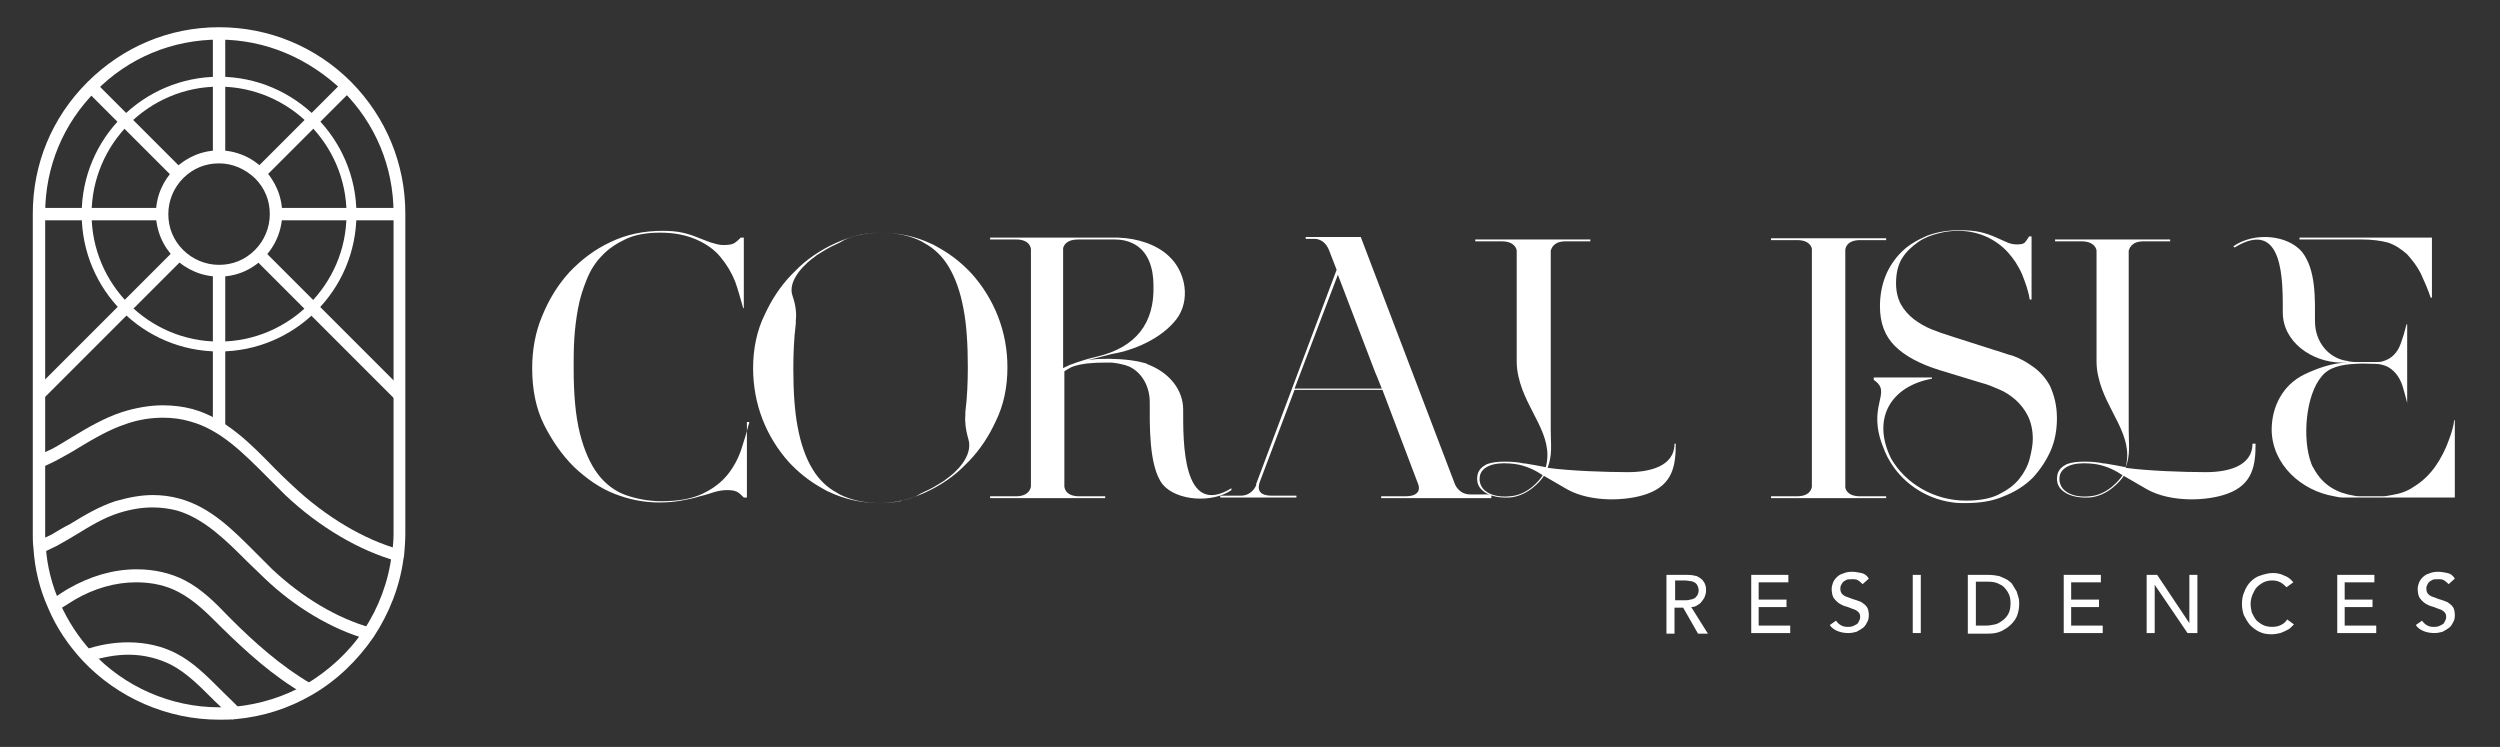 <?xml version="1.0" encoding="utf-8"?>
<!-- Generator: Adobe Illustrator 27.1.1, SVG Export Plug-In . SVG Version: 6.00 Build 0)  -->
<svg version="1.1" id="Layer_1" xmlns="http://www.w3.org/2000/svg" xmlns:xlink="http://www.w3.org/1999/xlink" x="0px" y="0px"
	 viewBox="0 0 404 120.7" style="enable-background:new 0 0 404 120.7;" xml:space="preserve">
<rect x="0" y="0" width="404" height="120.7" fill="#333333" stroke="none"/>
<style type="text/css">
	.st0{fill:#FFFFFF;}
</style>
<g id="Layer_1_00000123438578954681552810000012340465377537634494_">
	<g>
		<g>
			<g>
				<path class="st0" d="M120.7,68.3v12.1h-0.5c-0.3-0.3-0.6-0.6-0.9-0.8c-0.4-0.3-1-0.4-1.8-0.4c-0.6,0-1.3,0.1-2,0.3
					c-0.7,0.2-1.5,0.5-2.4,0.7c-0.9,0.3-1.9,0.5-3,0.7c-1.1,0.2-2.3,0.3-3.6,0.3c-2.5,0-4.9-0.5-7.2-1.4c-2.3-0.9-4.5-2.4-6.6-4.4
					c-1.9-1.9-3.5-4.2-4.8-6.8c-1.3-2.6-1.9-5.7-1.9-9.1c0-2.9,0.5-5.8,1.6-8.4c1.1-2.7,2.5-5,4.4-7.1c1.9-2,4.1-3.7,6.7-4.9
					c2.5-1.2,5.3-1.8,8.4-1.8c1.2,0,2.3,0.1,3.2,0.3c0.9,0.2,1.8,0.5,2.5,0.8c0.8,0.3,1.5,0.6,2.1,0.8c0.7,0.2,1.3,0.4,2,0.4
					c0.9,0,1.5-0.1,1.9-0.4c0.3-0.2,0.6-0.5,0.9-0.8h0.5v11.4h-0.1c-0.4-1.4-0.8-2.9-1.3-4.3c-0.6-1.5-1.4-2.8-2.4-4
					c-1-1.2-2.3-2.1-3.9-2.8c-1.6-0.7-3.5-1.1-5.8-1.1c-2.1,0-4,0.3-5.5,1c-1.5,0.7-2.9,1.6-3.9,2.7c-1.1,1.1-1.9,2.4-2.5,3.9
					c-0.6,1.5-1.1,3-1.4,4.7c-0.3,1.6-0.5,3.3-0.6,4.9c-0.1,1.6-0.1,3.2-0.1,4.7c0,4.2,0.3,7.7,1,10.5c0.7,2.8,1.7,5,2.9,6.6
					c1.2,1.6,2.8,2.8,4.5,3.4c1.7,0.6,3.7,1,5.8,1c2.7,0,4.9-0.4,6.6-1.2c1.7-0.8,3-1.8,4-3c1-1.2,1.8-2.7,2.3-4.2
					c0.5-1.5,0.9-2.9,1.3-4.4H120.7z"/>
				<path class="st0" d="M162.8,59.4c0,3.1-0.6,6.1-1.9,8.7c-1.1,2.4-2.5,4.5-4.2,6.3c-0.2,0.2-0.4,0.4-0.6,0.6
					c-1.9,2-4.2,3.5-6.6,4.6c-2.4,1.1-4.9,1.7-7.3,1.7c-2.9,0-5.7-0.6-8.2-1.8c-0.3-0.1-0.6-0.3-0.8-0.4c-0.2-0.1-0.5-0.3-0.7-0.4
					c-1.9-1.1-3.5-2.4-5-4c-1.8-2-3.3-4.4-4.3-7c-1-2.6-1.5-5.4-1.5-8.2c0-3.1,0.6-6.1,1.9-8.7c1.1-2.4,2.5-4.5,4.2-6.3
					c0.2-0.2,0.4-0.4,0.6-0.6c1.9-2,4.2-3.5,6.6-4.6c2.4-1.1,4.9-1.7,7.3-1.7c2.9,0,5.7,0.6,8.2,1.8c0.3,0.1,0.6,0.3,0.8,0.4
					c0.2,0.1,0.5,0.3,0.7,0.4c1.9,1.1,3.5,2.4,5,4c1.8,2,3.3,4.4,4.3,7C162.3,53.8,162.8,56.5,162.8,59.4z M156.5,71
					c-0.5-1.7-0.6-3.1-0.5-4c0-0.1,0-0.2,0-0.2c0-0.1,0-0.1,0-0.2c0.3-2.4,0.4-4.8,0.4-7.3c0-3.6-0.2-6.8-0.7-9.4
					c-0.5-2.7-1.3-5-2.4-6.8c-1-1.7-2.4-3-3.9-3.8c-0.2-0.1-0.3-0.2-0.5-0.3c-1.8-0.9-4-1.4-6.6-1.4c-1.1,0-2.1,0.1-3.1,0.3
					c-0.1,0-0.2,0-0.3,0.1c-0.9,0.2-1.7,0.4-2.5,0.8c0,0,0,0,0,0c0,0,0,0,0,0c0,0-0.1,0-0.1,0.1c-0.1,0-0.1,0-0.2,0.1
					c-0.1,0-0.1,0-0.2,0.1c-0.2,0.1-0.4,0.2-0.6,0.3c-1.2,0.5-2.3,1.2-3.4,1.9c0,0,0,0-0.1,0.1c-1.5,1-4.7,3.9-3.7,6.5
					c0.6,1.7,0.6,3.1,0.5,4c0,0.1,0,0.2,0,0.2c0,0.1,0,0.1,0,0.2c-0.3,2.4-0.4,4.8-0.4,7.3c0,3.6,0.2,6.8,0.7,9.4
					c0.5,2.7,1.3,5,2.4,6.8c1,1.7,2.4,3,3.9,3.8c0.2,0.1,0.3,0.2,0.5,0.3c1.8,0.9,4,1.4,6.6,1.4c1.1,0,2.1-0.1,3.1-0.3
					c0.1,0,0.2,0,0.3-0.1c0.9-0.2,1.7-0.4,2.5-0.8c0,0,0,0,0,0c0,0,0,0,0,0c0,0,0.1,0,0.1-0.1c0.1,0,0.1,0,0.2-0.1
					c0.1,0,0.1,0,0.2-0.1c0.2-0.1,0.4-0.2,0.6-0.3c1.2-0.5,2.3-1.2,3.4-1.9c0,0,0,0,0.1-0.1C154.3,76.5,157.3,73.8,156.5,71z"/>
				<path class="st0" d="M199,79.2c-3,2.1-8.8,1.8-11.1-0.9c-2.3-2.9-2.1-9.9-2.1-13.3c0-2.5-1.2-4.6-3-5.6
					c-0.3-0.2-1.3-0.6-3.1-0.8c-0.3,0-0.7,0-1,0c-0.1,0-0.2,0-0.3,0c-1.6,0-3.6,0.1-5.2,0.7c-0.4,0.2-0.9,0.5-1.2,0.7v18.6
					c0,0,0,1.6,2.4,1.6c0,0,1.4,0,2,0h2.2v0.3H160v-0.3h2.2c0.6,0,2,0,2,0c2.3,0,2.4-1.6,2.4-1.6V40.3c0,0,0-1.6-2.4-1.6
					c0,0-1.4,0-2,0H160v-0.3l12,0c0,0,0,0,0,0h0v0l8.7,0l0,0c3.1,0.1,6.2,1.1,8.2,3c2.8,2.6,3.5,7.2,1.2,10.2
					c-2.4,3.1-6.8,5-10.4,5.6l-3.9,1c0.6-0.1,1.4-0.2,2.2-0.2l0,0c0,0,2.2-0.1,4.6,0.2c0.7,0.1,1.4,0.2,2.1,0.4
					c0.1,0,0.3,0.1,0.4,0.1c0.1,0,0.1,0,0.2,0.1c0.2,0.1,0.5,0.2,0.7,0.3l0,0c3,1.3,5.2,3.9,5.2,7.1c0,5-0.2,17.6,7.8,12.7L199,79.2
					z M177.4,57.6c6.1-1.5,9.2-5.3,9-11.5c0-2.7-0.8-5.6-3.4-6.8c-0.8-0.4-1.8-0.6-2.8-0.6l-4.2,0c-0.7,0-1.8,0-1.8,0
					c-1.9,0-2.3,1-2.4,1.4v19.4c0,0,0.3-0.2,1-0.5C174.4,58.4,176,57.9,177.4,57.6z"/>
				<path class="st0" d="M241,80.2v0.3h-1.1v0h-4.6v0h-4.7l0,0h-5.7v0h-1.7v-0.3h2c0.7,0,1.9,0,1.9,0c2.9,0,2.1-1.9,2.1-1.9l0,0l0,0
					L223.4,63h-14.2l-5.7,15.1c0,0,0,0,0,0c0,0,0,0,0,0c0,0,0,0,0,0.1c-0.1,0.4-0.5,1.9,2,1.9c0,0,1.2,0,1.9,0h2.1v0.3h-1.7v0h-8.6
					v0h-2v-0.3h2.2c0.5,0,1.1,0,1.1,0c1.6,0,2.3-1.2,2.5-1.7l0,0c0,0,0,0,0-0.1c0,0,0-0.1,0-0.1l0,0c0,0,0,0,0,0l13-34.6l-1.2-3.1
					c-0.8-2.1-2.5-1.9-2.5-1.9H211v-0.3h4.4l0,0h4.5l15.2,39.9c0,0,0,0,0,0l0,0c0,0,0.6,1.7,2.5,1.7c0,0,1.2,0,1.9,0H241z
					 M223.3,62.8l-0.8-2l-0.3-0.7l-6-15.7l-7,18.4H223.3z"/>
				<path class="st0" d="M270.8,71.7c0,3.4-0.4,6.6-4.6,8.1c-3.3,1.2-9.1,1.4-12.9-0.7l-3.8-2.2c-0.5,0.8-2.6,3.3-5.6,3.5
					c-2.1,0.1-3.7-0.4-4.6-1.4c-0.6-0.7-0.7-1.5-0.5-2.4c0.2-0.7,0.7-1.2,1.5-1.6c0.8-0.3,1.8-0.4,2.9-0.4c1.1,0,2.2,0.1,3.1,0.3
					c0,0,0,0,0.1,0c0,0,0,0,0.1,0c1.2,0.2,2.3,0.4,3.3,0.6c1.4-5.2-3.2-9.1-4.4-14.6c-0.2-0.8-0.3-1.7-0.3-2.5V40.5
					c0-0.2-0.3-1.5-2.4-1.5c0,0-1.4,0-2,0h-2.3v-0.3h2v0h4.6v0h5.4v0h4.6v0h2V39H255c-0.6,0-2,0-2,0c-2.1,0-2.3,1.3-2.4,1.5v28.9
					c0,2.5,0.3,4-0.5,6.2c3.6,0.5,9.5,0.7,13,0.7c3.4,0,7.5-0.9,7.5-4.6L270.8,71.7z M249.3,76.8L249.3,76.8L249.3,76.8
					c-1.6-1.1-3.4-1.8-5.3-1.9v0c-1.3-0.1-2.5,0-3.4,0.4c-0.7,0.3-1.2,0.8-1.4,1.4c-0.2,0.8-0.1,1.5,0.4,2.2c0.8,1,2.4,1.5,4.4,1.3
					C246.9,80,248.8,77.6,249.3,76.8z"/>
				<path class="st0" d="M298.2,40.4v38.3c0,0.3,0.3,1.5,2.4,1.5c0,0,1.4,0,2,0h2.2v0.3h-18.6v-0.3h2.2c0.6,0,2,0,2,0
					c2.3,0,2.4-1.5,2.4-1.6V40.3c0-0.3-0.3-1.5-2.4-1.5c0,0-1.4,0-2,0h-2.2v-0.3h18.6v0.3h-2.2c-0.6,0-2,0-2,0
					C298.2,38.8,298.2,40.4,298.2,40.4z"/>
				<path class="st0" d="M332.4,67.6c0,1.8-0.3,3.6-1,5.2c-0.7,1.6-1.7,3.1-2.9,4.4c-1.3,1.3-2.9,2.3-4.7,3
					c-1.8,0.8-3.9,1.1-6.2,1.1h0c0,0,0,0,0,0c-0.7,0-1.3,0-2-0.1c-4.6-0.6-8.5-3.4-10.5-7.2l0,0c-0.2-0.3-0.3-0.7-0.5-1
					c0-0.1-0.1-0.2-0.1-0.3c-3.1-7.2,1.5-9.2-1.7-11.3v-0.4h9.4v0.2c-6.6,1.2-9.8,6.4-6.6,12.9c0,0,0,0,0,0c2.3,4,6.9,6.8,12.1,6.8
					h0c2.1,0,3.9-0.3,5.3-1c1.4-0.7,2.5-1.5,3.3-2.5c0.8-1,1.4-2.1,1.7-3.3c0.3-1.2,0.5-2.2,0.5-3.2c0-1.4-0.3-2.7-0.8-3.7
					c-0.5-1-1.2-1.9-2-2.6c-0.8-0.7-1.7-1.3-2.7-1.7c-0.9-0.4-1.9-0.8-2.7-1l-6.9-2.1c-3.2-1-5.6-2.3-7.2-3.9
					c-1.6-1.6-2.4-3.7-2.4-6.4c0-1.7,0.3-3.4,0.9-4.9c0.6-1.5,1.5-2.8,2.6-3.9c1.1-1.1,2.5-1.9,4.1-2.6c1.6-0.6,3.3-0.9,5.2-0.9
					c1.4,0,2.5,0.1,3.4,0.3c0.9,0.2,1.7,0.5,2.4,0.8l1.8,0.8c0.6,0.3,1.2,0.4,1.8,0.4c0.6,0,1-0.1,1.2-0.3c0.2-0.2,0.4-0.5,0.7-1
					h0.4v10.2H328c-0.2-1.4-0.7-2.7-1.2-4c-0.6-1.4-1.4-2.6-2.3-3.6c-0.9-1-2.1-1.9-3.4-2.5c-1.3-0.6-2.9-1-4.6-1
					c-1,0-2.1,0.1-3.2,0.4c-1.2,0.3-2.3,0.7-3.3,1.4c-1,0.7-1.9,1.5-2.6,2.6c-0.7,1.1-1,2.5-1,4.1c0,1.3,0.3,2.5,0.8,3.4
					c0.5,0.9,1.2,1.7,2.1,2.4c0.8,0.6,1.8,1.2,2.8,1.6c1,0.4,2.1,0.8,3.1,1.1l7.2,2.3c0.8,0.2,1.7,0.6,2.9,0.9
					c1.1,0.4,2.2,1,3.3,1.8c1.1,0.8,2,1.8,2.7,3.1C332,64,332.4,65.6,332.4,67.6z"/>
				<path class="st0" d="M364.5,71.7c0,3.4-0.4,6.6-4.6,8.1c-3.3,1.2-9.1,1.4-12.9-0.7l-3.8-2.2c-0.5,0.8-2.6,3.3-5.6,3.5
					c-2.1,0.1-3.7-0.4-4.6-1.4c-0.6-0.7-0.7-1.5-0.5-2.4c0.2-0.7,0.7-1.2,1.5-1.6c0.8-0.3,1.8-0.4,2.9-0.4c1.1,0,2.2,0.1,3.1,0.3
					c0,0,0,0,0.1,0c0,0,0,0,0.1,0c1.2,0.2,2.3,0.4,3.3,0.6c1.4-5.2-3.2-9.1-4.4-14.6c-0.2-0.8-0.3-1.7-0.3-2.5V40.5
					c0-0.2-0.3-1.5-2.4-1.5c0,0-1.4,0-2,0h-2.3v-0.3h2v0h4.6v0h5.4v0h4.6v0h2V39h-2.3c-0.6,0-2,0-2,0c-2.1,0-2.3,1.3-2.4,1.5v28.9
					c0,2.5,0.3,4-0.5,6.2c3.6,0.5,9.5,0.7,13,0.7c3.4,0,7.5-0.9,7.5-4.6L364.5,71.7z M343,76.8L343,76.8L343,76.8
					c-1.6-1.1-3.4-1.8-5.3-1.9v0c-1.3-0.1-2.5,0-3.4,0.4c-0.7,0.3-1.2,0.8-1.4,1.4c-0.2,0.8-0.1,1.5,0.4,2.2c0.8,1,2.4,1.5,4.4,1.3
					C340.5,80,342.5,77.6,343,76.8z"/>
				<path class="st0" d="M396.6,67.9h0.1v12.5l-15.4,0h-2.7c-0.5,0-0.9-0.1-1.4-0.2c-5.3-0.9-10-5.1-10.1-10.7c0-3.8,1.8-7.3,5.3-9
					c2.1-1,4.6-1.9,7-1.9c-0.1,0-0.2,0-0.2,0h-0.1c-0.1,0-0.2,0-0.3,0c-0.2,0-0.3,0-0.5,0c-4.8-0.1-9.4-3.4-9.4-8.1
					c0-5,0.2-15.4-7.8-10.5l-0.2-0.2c3.5-2.4,8.8-1.8,11.1,0.9c2.3,2.9,2.1,7.7,2.1,11.2c0,3.4,2.2,5.9,5,6.4h0c0.1,0,0.3,0,0.4,0.1
					c0.3,0,0.7,0.1,0.9,0.1h0c0.3,0,0.6,0,0.6,0h0.9c0.2,0,0.3,0,0.5,0h1.6c0.4,0,0.7,0,1-0.1c0.7-0.2,1.3-0.5,1.8-1
					c0.5-0.5,0.9-1.1,1.2-2c0.3-0.8,0.6-1.8,0.9-3h0.1l0,12.7H389c-0.2-0.8-0.4-1.5-0.6-2.2c-0.2-0.8-0.5-1.5-0.9-2.1
					c-0.4-0.6-0.9-1.1-1.6-1.5c-0.6-0.3-1.3-0.5-2.1-0.5c-1,0-2.1-0.1-3.2,0c-2.1,0.1-4.2,0.5-5.4,2c-2.6,3-3.2,10.1-1.7,14.1
					c0.1,0.3,0.2,0.5,0.4,0.8c1.5,2.8,3.9,4,6.5,4.4c0.4,0.1,0.9,0.1,1.3,0.1h0.1l3.2,0c0.5,0,1-0.1,1.5-0.2
					c1.3-0.2,2.5-0.6,3.5-1.3c1.5-0.9,2.7-2.1,3.6-3.4c0.9-1.3,1.6-2.7,2.1-4.1C396.2,69.9,396.5,68.8,396.6,67.9L396.6,67.9z
					 M381.7,38.7h-10.1v-0.3H393v9.7h-0.2c-0.5-1.5-1.1-2.8-1.6-3.9c-0.6-1.2-1.4-2.2-2.2-3.1c-0.9-0.8-1.9-1.5-3.1-1.9
					C384.8,38.9,383.3,38.7,381.7,38.7z"/>
			</g>
			<g>
				<path class="st0" d="M269.4,92.9h3.3c0.6,0,1.1,0.1,1.5,0.2c0.4,0.2,0.7,0.4,0.9,0.6c0.2,0.3,0.4,0.5,0.5,0.9
					c0.1,0.3,0.1,0.6,0.1,0.9c0,0.3-0.1,0.6-0.2,0.9c-0.1,0.3-0.3,0.5-0.5,0.8s-0.4,0.4-0.7,0.6c-0.3,0.2-0.6,0.3-1,0.3l2.7,4.3
					h-1.6l-2.4-4.2h-1.4v4.2h-1.3V92.9z M270.7,97h1.7c0.2,0,0.5,0,0.7-0.1c0.2,0,0.5-0.1,0.7-0.2c0.2-0.1,0.3-0.3,0.5-0.5
					c0.1-0.2,0.2-0.5,0.2-0.8c0-0.3-0.1-0.6-0.2-0.8c-0.1-0.2-0.3-0.4-0.5-0.5c-0.2-0.1-0.4-0.2-0.7-0.2c-0.2,0-0.5-0.1-0.7-0.1
					h-1.7V97z"/>
				<path class="st0" d="M282.9,92.9h6.1v1.2h-4.8v2.8h4.5v1.2h-4.5v3h5.1v1.2h-6.3V92.9z"/>
				<path class="st0" d="M296.7,100.3c0.2,0.3,0.5,0.6,0.9,0.8c0.4,0.2,0.7,0.2,1.1,0.2c0.2,0,0.4,0,0.7-0.1
					c0.2-0.1,0.4-0.2,0.6-0.3c0.2-0.1,0.3-0.3,0.4-0.5c0.1-0.2,0.2-0.4,0.2-0.7c0-0.4-0.1-0.6-0.3-0.8c-0.2-0.2-0.5-0.4-0.9-0.5
					c-0.3-0.1-0.7-0.3-1.1-0.4c-0.4-0.1-0.8-0.3-1.1-0.5c-0.3-0.2-0.6-0.5-0.9-0.9c-0.2-0.4-0.3-0.8-0.3-1.5c0-0.3,0.1-0.6,0.2-0.9
					c0.1-0.3,0.3-0.6,0.6-0.9c0.3-0.3,0.6-0.5,1-0.6c0.4-0.2,0.9-0.3,1.5-0.3c0.5,0,1,0.1,1.5,0.2c0.5,0.1,0.9,0.4,1.2,0.9l-1,0.9
					c-0.2-0.2-0.4-0.4-0.7-0.6c-0.3-0.2-0.6-0.2-1-0.2c-0.4,0-0.7,0-0.9,0.1c-0.2,0.1-0.4,0.2-0.6,0.4c-0.1,0.1-0.2,0.3-0.3,0.5
					c-0.1,0.2-0.1,0.3-0.1,0.5c0,0.4,0.1,0.7,0.3,0.9c0.2,0.2,0.5,0.4,0.9,0.5c0.3,0.1,0.7,0.3,1.1,0.4c0.4,0.1,0.8,0.3,1.1,0.4
					c0.3,0.2,0.6,0.4,0.9,0.8c0.2,0.3,0.3,0.8,0.3,1.3c0,0.5-0.1,0.9-0.3,1.2c-0.2,0.4-0.4,0.7-0.7,0.9c-0.3,0.2-0.6,0.4-1,0.6
					c-0.4,0.1-0.8,0.2-1.3,0.2c-0.6,0-1.2-0.1-1.7-0.3c-0.5-0.2-1-0.5-1.3-1L296.7,100.3z"/>
				<path class="st0" d="M309.1,92.9h1.3v9.4h-1.3V92.9z"/>
				<path class="st0" d="M318,92.9h3.3c0.7,0,1.3,0.1,1.8,0.2c0.5,0.2,0.9,0.4,1.3,0.6c0.4,0.3,0.7,0.5,0.9,0.9
					c0.2,0.3,0.4,0.7,0.6,1c0.1,0.3,0.2,0.7,0.3,1c0.1,0.3,0.1,0.7,0.1,1c0,0.6-0.1,1.2-0.3,1.8c-0.2,0.6-0.6,1.1-1,1.5
					c-0.4,0.4-1,0.8-1.6,1.1c-0.6,0.3-1.4,0.4-2.2,0.4H318V92.9z M319.3,101.1h1.6c0.5,0,1.1-0.1,1.5-0.2c0.5-0.1,0.9-0.4,1.3-0.7
					c0.4-0.3,0.7-0.7,0.9-1.1c0.2-0.4,0.3-1,0.3-1.5c0-0.3,0-0.7-0.1-1.1c-0.1-0.4-0.3-0.8-0.6-1.2c-0.3-0.4-0.6-0.7-1.1-0.9
					c-0.5-0.3-1.1-0.4-1.9-0.4h-1.9V101.1z"/>
				<path class="st0" d="M333.4,92.9h6.1v1.2h-4.8v2.8h4.5v1.2h-4.5v3h5.1v1.2h-6.3V92.9z"/>
				<path class="st0" d="M346.9,92.9h1.7l5.2,7.8h0v-7.8h1.3v9.4h-1.6l-5.3-7.8h0v7.8h-1.3V92.9z"/>
				<path class="st0" d="M369.5,94.9c-0.3-0.3-0.6-0.6-1-0.8c-0.4-0.2-0.8-0.3-1.3-0.3c-0.5,0-1,0.1-1.4,0.3s-0.8,0.5-1.1,0.8
					c-0.3,0.3-0.5,0.8-0.7,1.2c-0.2,0.5-0.3,1-0.3,1.5c0,0.5,0.1,1,0.2,1.4c0.2,0.4,0.4,0.8,0.7,1.2c0.3,0.3,0.7,0.6,1.1,0.8
					c0.4,0.2,0.9,0.3,1.5,0.3c0.5,0,1-0.1,1.4-0.3c0.4-0.2,0.8-0.5,1-0.9l1.1,0.8c-0.1,0.1-0.2,0.2-0.4,0.4
					c-0.2,0.2-0.4,0.4-0.7,0.5c-0.3,0.2-0.6,0.3-1.1,0.5c-0.4,0.1-0.9,0.2-1.4,0.2c-0.7,0-1.4-0.1-2-0.4c-0.6-0.3-1.1-0.7-1.5-1.1
					c-0.4-0.5-0.7-1-1-1.6c-0.2-0.6-0.3-1.2-0.3-1.8c0-0.7,0.1-1.4,0.4-2c0.2-0.6,0.6-1.2,1-1.6c0.4-0.4,0.9-0.8,1.6-1
					c0.6-0.2,1.3-0.4,2-0.4c0.6,0,1.2,0.1,1.8,0.4c0.6,0.2,1.1,0.6,1.5,1.1L369.5,94.9z"/>
				<path class="st0" d="M377.6,92.9h6.1v1.2h-4.8v2.8h4.5v1.2h-4.5v3h5.1v1.2h-6.3V92.9z"/>
				<path class="st0" d="M391.4,100.3c0.2,0.3,0.5,0.6,0.9,0.8c0.4,0.2,0.7,0.2,1.1,0.2c0.2,0,0.4,0,0.7-0.1
					c0.2-0.1,0.4-0.2,0.6-0.3c0.2-0.1,0.3-0.3,0.4-0.5c0.1-0.2,0.2-0.4,0.2-0.7c0-0.4-0.1-0.6-0.3-0.8c-0.2-0.2-0.5-0.4-0.9-0.5
					c-0.3-0.1-0.7-0.3-1.1-0.4c-0.4-0.1-0.8-0.3-1.1-0.5c-0.3-0.2-0.6-0.5-0.9-0.9c-0.2-0.4-0.3-0.8-0.3-1.5c0-0.3,0.1-0.6,0.2-0.9
					c0.1-0.3,0.3-0.6,0.6-0.9c0.3-0.3,0.6-0.5,1-0.6c0.4-0.2,0.9-0.3,1.5-0.3c0.5,0,1,0.1,1.5,0.2c0.5,0.1,0.9,0.4,1.2,0.9l-1,0.9
					c-0.2-0.2-0.4-0.4-0.7-0.6c-0.3-0.2-0.6-0.2-1-0.2c-0.4,0-0.7,0-0.9,0.1c-0.2,0.1-0.4,0.2-0.6,0.4c-0.1,0.1-0.2,0.3-0.3,0.5
					c-0.1,0.2-0.1,0.3-0.1,0.5c0,0.4,0.1,0.7,0.3,0.9c0.2,0.2,0.5,0.4,0.9,0.5c0.3,0.1,0.7,0.3,1.1,0.4c0.4,0.1,0.8,0.3,1.1,0.4
					c0.3,0.2,0.6,0.4,0.9,0.8c0.2,0.3,0.3,0.8,0.3,1.3c0,0.5-0.1,0.9-0.3,1.2c-0.2,0.4-0.4,0.7-0.7,0.9c-0.3,0.2-0.6,0.4-1,0.6
					c-0.4,0.1-0.8,0.2-1.3,0.2c-0.6,0-1.2-0.1-1.7-0.3c-0.5-0.2-1-0.5-1.3-1L391.4,100.3z"/>
			</g>
		</g>
		<g>
			<g>
				<path class="st0" d="M35.4,116.3c-8.3,0-16.4-3.5-22.1-9.6c-2.3-2.5-4.2-5.3-5.5-8.4c-1.4-3.1-2.2-6.4-2.4-9.8
					c-0.1-0.7-0.1-1.5-0.1-2.2V34.5c0-8,3.1-15.5,8.8-21.2c5.7-5.7,13.2-8.9,21.3-8.9c8,0,15.6,3.1,21.3,8.8c0,0,0.1,0.1,0.1,0.1
					c5.6,5.7,8.7,13.2,8.7,21.2v51.7c0,1.2-0.1,2.4-0.2,3.6l-0.1,0.5c-0.6,4.5-2.3,8.8-4.8,12.6c-2.6,3.8-6,7.1-10,9.4
					c-3.8,2.2-7.9,3.5-12.2,3.9C37.2,116.3,36.3,116.3,35.4,116.3z M35.4,6.4c-7.5,0-14.6,2.9-19.9,8.3C10.2,20,7.3,27,7.3,34.5
					v51.7c0,0.7,0,1.4,0.1,2.1c0.2,3.2,1,6.3,2.3,9.2c1.3,2.9,3,5.5,5.1,7.8c5.3,5.7,12.8,9,20.6,9c0.9,0,1.7,0,2.6-0.1
					c4-0.4,7.9-1.6,11.4-3.6c3.7-2.2,7-5.2,9.4-8.8c2.4-3.6,4-7.9,4.5-12.2l0.1-0.4c0.1-1,0.2-1.9,0.2-2.9V34.5
					c0-7.5-2.9-14.5-8.2-19.8l0,0C49.9,9.4,42.9,6.4,35.4,6.4z M35.4,44.7c-2.7,0-5.3-1.1-7.2-3c-1.9-1.9-3-4.5-3-7.2
					c0-2.7,1.1-5.3,3-7.2c1.9-1.9,4.5-3,7.2-3c2.7,0,5.3,1.1,7.2,3c1.9,1.9,3,4.5,3,7.2c0,2.7-1.1,5.3-3,7.2
					C40.6,43.7,38.1,44.7,35.4,44.7z M35.4,26.4c-2.2,0-4.2,0.8-5.8,2.4c-1.5,1.5-2.4,3.6-2.4,5.8c0,2.2,0.8,4.2,2.4,5.8
					c1.5,1.5,3.6,2.4,5.8,2.4c2.2,0,4.2-0.8,5.8-2.4c1.5-1.5,2.4-3.6,2.4-5.8c0-2.2-0.8-4.2-2.4-5.8C39.6,27.3,37.6,26.4,35.4,26.4z
					"/>
				<path class="st0" d="M35.4,115.8c-8.2,0-16.1-3.5-21.7-9.5c-2.3-2.5-4.1-5.2-5.4-8.3c-1.3-3.1-2.1-6.3-2.4-9.7
					c-0.1-0.7-0.1-1.5-0.1-2.2V34.5c0-7.9,3.1-15.3,8.6-20.9c5.6-5.6,13-8.7,21-8.7c7.9,0,15.3,3.1,20.9,8.7c0,0,0,0,0.1,0.1
					c5.6,5.6,8.6,13,8.6,20.9v51.7c0,1.2-0.1,2.4-0.2,3.5l-0.1,0.5c-0.6,4.4-2.2,8.7-4.7,12.4c-2.5,3.8-5.9,7-9.9,9.3
					c-3.7,2.1-7.8,3.4-12,3.8C37.2,115.8,36.3,115.8,35.4,115.8z M35.4,6c-7.6,0-14.8,3-20.2,8.4c-5.4,5.4-8.3,12.5-8.3,20.1v51.7
					c0,0.7,0,1.4,0.1,2.1c0.2,3.2,1,6.4,2.3,9.3c1.3,2.9,3,5.6,5.2,8c5.4,5.8,13,9.1,20.9,9.1c0.9,0,1.8,0,2.6-0.1
					c4.1-0.4,8-1.6,11.6-3.7c3.8-2.2,7.1-5.3,9.5-8.9c2.5-3.7,4.1-8,4.6-12.4l0.1-0.4c0.1-1,0.2-2,0.2-3V34.5c0-7.6-3-14.7-8.3-20.1
					l0,0C50.2,8.9,43,6,35.4,6z M35.4,44.3c-2.6,0-5-1-6.8-2.8c-1.8-1.8-2.8-4.3-2.8-6.8c0-2.6,1-5,2.8-6.8c1.8-1.8,4.3-2.8,6.8-2.8
					c2.6,0,5,1,6.8,2.8c1.8,1.8,2.8,4.3,2.8,6.9c0,2.6-1,5-2.8,6.8C40.4,43.3,38,44.3,35.4,44.3z M35.4,26c-2.3,0-4.5,0.9-6.1,2.5
					c-1.6,1.6-2.5,3.8-2.5,6.1c0,2.3,0.9,4.5,2.5,6.1c1.6,1.6,3.8,2.5,6.1,2.5c2.3,0,4.5-0.9,6.1-2.5l0,0c1.6-1.6,2.5-3.8,2.5-6.1
					c0-2.3-0.9-4.5-2.5-6.1C39.8,26.9,37.7,26,35.4,26z"/>
				<path class="st0" d="M59.3,103.3c-5.6-1.6-11.6-5.1-16.6-9.9c-0.9-0.9-1.9-1.8-2.8-2.7c-3.4-3.4-6.9-6.9-11.3-8.2
					c-1.2-0.3-2.5-0.5-3.9-0.5c-1.8,0-3.6,0.3-5.5,0.9c-2.5,0.8-4.6,2.1-6.9,3.5c-1,0.6-2,1.2-3.1,1.8c-0.8,0.4-1.7,0.8-2.5,1.2
					l-0.4,0.2l-0.7-1.9L6,87.4c0.8-0.3,1.5-0.6,2.3-1c1-0.6,2-1.2,3-1.7c2.3-1.4,4.6-2.8,7.3-3.7c2.1-0.6,4.1-1,6.1-1
					c1.5,0,3,0.2,4.4,0.6c5,1.4,8.6,5.1,12.2,8.7c0.9,0.9,1.8,1.8,2.7,2.7c4.9,4.6,10.5,7.9,15.8,9.4l0.4,0.1l-0.5,1.9L59.3,103.3z"
					/>
				<path class="st0" d="M59.4,102.9c-5.6-1.5-11.4-5-16.4-9.8c-0.9-0.9-1.9-1.8-2.8-2.7c-3.4-3.4-6.9-7-11.5-8.3
					c-2.9-0.8-6.2-0.7-9.6,0.4c-2.6,0.8-4.7,2.1-7,3.5c-1,0.6-2,1.2-3,1.8c-0.8,0.4-1.6,0.8-2.5,1.1l-0.4-1c0.8-0.3,1.6-0.7,2.3-1.1
					c1-0.6,2-1.2,3-1.7c2.2-1.4,4.6-2.8,7.2-3.6c3.6-1.1,7.1-1.3,10.3-0.4c4.8,1.4,8.5,5,12,8.6c0.9,0.9,1.8,1.8,2.7,2.7
					c4.9,4.6,10.6,8,16,9.5L59.4,102.9z"/>
				<path class="st0" d="M64.2,90.7C58.1,89,51.6,85.2,46.1,80c-1-1-2-2-3-3c-3.7-3.7-7.5-7.6-12.4-8.9c-1.3-0.4-2.8-0.6-4.3-0.6
					c-2,0-4,0.3-6,1c-2.7,0.9-5.1,2.3-7.6,3.8c-1.1,0.7-2.2,1.3-3.3,1.9c-0.9,0.5-1.8,0.9-2.7,1.3l-0.4,0.2l-0.7-1.9L6,73.6
					c0.8-0.3,1.7-0.7,2.5-1.1c1.1-0.6,2.2-1.3,3.2-1.9c2.5-1.5,5-3,8-4c2.2-0.7,4.5-1.1,6.6-1.1c1.7,0,3.3,0.2,4.8,0.6
					c5.4,1.5,9.4,5.6,13.2,9.5c1,1,2,2,3,2.9c5.3,5,11.5,8.7,17.3,10.3l0.4,0.1l-0.5,1.9L64.2,90.7z"/>
				<path class="st0" d="M64.3,90.3c-6.1-1.7-12.5-5.5-17.9-10.6c-1-1-2-2-3-3c-3.7-3.8-7.6-7.6-12.6-9.1c-3.2-0.9-6.8-0.8-10.6,0.4
					c-2.8,0.9-5.2,2.3-7.7,3.8c-1.1,0.6-2.2,1.3-3.3,1.9c-0.9,0.5-1.8,0.9-2.7,1.2l-0.4-1c0.9-0.3,1.7-0.7,2.5-1.2
					c1.1-0.6,2.2-1.3,3.3-1.9c2.5-1.5,5-3,7.9-3.9c3.9-1.2,7.8-1.4,11.2-0.4c5.3,1.5,9.2,5.5,13,9.3c1,1,2,2,3,3
					c5.4,5.1,11.6,8.8,17.5,10.4L64.3,90.3z"/>
				<path class="st0" d="M49.4,112.3c-5.3-3-9.7-7.1-13.4-10.7l-0.5-0.5c-2-2-4.1-4.1-6.6-5.4c-2-1.1-4.4-1.6-6.9-1.6
					c-3.4,0-6.8,1-9.9,2.8c-0.8,0.5-1.6,1-2.4,1.5l-0.8,0.6l-1.1-1.7l0.8-0.6c0.8-0.5,1.6-1.1,2.5-1.6c3.5-2,7.2-3.1,11-3.1
					c2.8,0,5.5,0.6,7.8,1.8c2.7,1.4,4.9,3.6,7,5.8l0.5,0.5c3.5,3.5,7.9,7.5,12.9,10.4l0.4,0.2l-1,1.8L49.4,112.3z"/>
				<path class="st0" d="M49.6,111.9c-5.2-2.9-9.6-7-13.3-10.6l-0.5-0.5c-2-2-4.1-4.1-6.7-5.5c-4.9-2.6-11.5-2.1-17.3,1.2
					c-0.8,0.5-1.6,1-2.4,1.5L9,98.3l-0.6-0.9l0.5-0.3c0.8-0.5,1.6-1.1,2.4-1.5c6-3.5,13.1-4,18.3-1.2c2.7,1.4,4.8,3.6,6.9,5.7
					l0.5,0.5c3.6,3.6,7.9,7.6,13,10.5L49.6,111.9z"/>
				<path class="st0" d="M37.4,115.9c-0.8-0.7-1.6-1.6-2.7-2.6l-0.5-0.5c-2-2-4.1-4.1-6.6-5.4c-2-1-4.4-1.6-6.8-1.6
					c-2.1,0-4.2,0.4-6.4,1.1l-0.4,0.2l-0.7-1.9l0.4-0.2c2.3-0.8,4.7-1.2,7-1.2c2.8,0,5.5,0.6,7.8,1.8c2.7,1.4,4.9,3.6,7.1,5.8
					l0.5,0.5c1,1,1.9,1.8,2.6,2.6l0.3,0.3l-1.4,1.5L37.4,115.9z"/>
				<path class="st0" d="M37.7,115.6c-0.8-0.7-1.6-1.6-2.7-2.6l-0.5-0.5c-2-2-4.1-4.2-6.7-5.5c-3.8-2-8.8-2.2-13.6-0.5l-0.4-1
					c5.1-1.8,10.4-1.6,14.4,0.6c2.7,1.4,4.9,3.6,6.9,5.7l0.5,0.5c1,1,1.9,1.8,2.7,2.6L37.7,115.6z"/>
				<rect x="34.4" y="5" class="st0" width="2" height="20.9"/>
				<rect x="34.8" y="5.4" class="st0" width="1.1" height="20"/>
				<rect x="34.4" y="43.3" class="st0" width="2" height="26.3"/>
				<rect x="34.8" y="43.7" class="st0" width="1.1" height="25.3"/>
				<rect x="5.8" y="33.6" class="st0" width="20.8" height="2"/>
				<rect x="6.3" y="34.1" class="st0" width="19.9" height="1.1"/>
				<rect x="44.1" y="33.6" class="st0" width="20.8" height="2"/>
				<rect x="44.5" y="34.1" class="st0" width="19.9" height="1.1"/>
				
					<rect x="38.5" y="20.1" transform="matrix(0.707 -0.707 0.707 0.707 -0.565 40.751)" class="st0" width="20.9" height="2"/>
				
					<rect x="38.9" y="20.5" transform="matrix(0.707 -0.707 0.707 0.707 -0.565 40.751)" class="st0" width="20" height="1.1"/>
				
					<rect x="1.2" y="51.4" transform="matrix(0.707 -0.707 0.707 0.707 -31.862 27.788)" class="st0" width="32.9" height="2"/>
				
					<rect x="1.6" y="51.8" transform="matrix(0.707 -0.707 0.707 0.707 -31.862 27.788)" class="st0" width="32" height="1.1"/>
				
					<rect x="52.1" y="35.9" transform="matrix(0.707 -0.707 0.707 0.707 -21.456 52.911)" class="st0" width="2" height="32.9"/>
				
					<rect x="52.6" y="36.4" transform="matrix(0.707 -0.707 0.707 0.707 -21.456 52.911)" class="st0" width="1.1" height="32"/>
				
					<rect x="20.8" y="10.6" transform="matrix(0.707 -0.707 0.707 0.707 -8.492 21.615)" class="st0" width="2" height="20.9"/>
				
					<rect x="21.3" y="11.1" transform="matrix(0.707 -0.707 0.707 0.707 -8.492 21.615)" class="st0" width="1.1" height="20"/>
			</g>
			<path class="st0" d="M35.4,56.8c-12.3,0-22.2-10-22.2-22.2c0-12.3,10-22.2,22.2-22.2s22.2,10,22.2,22.2
				C57.6,46.9,47.6,56.8,35.4,56.8z M35.4,14C24,14,14.8,23.3,14.8,34.6c0,11.3,9.2,20.6,20.6,20.6C46.7,55.2,56,46,56,34.6
				C56,23.3,46.7,14,35.4,14z"/>
			<path class="st0" d="M35.4,56.4c-12,0-21.8-9.8-21.8-21.8s9.8-21.8,21.8-21.8s21.8,9.8,21.8,21.8S47.4,56.4,35.4,56.4z
				 M35.4,13.6c-11.6,0-21,9.4-21,21c0,11.6,9.4,21,21,21s21-9.4,21-21C56.4,23,47,13.6,35.4,13.6z"/>
		</g>
	</g>
</g>
</svg>
